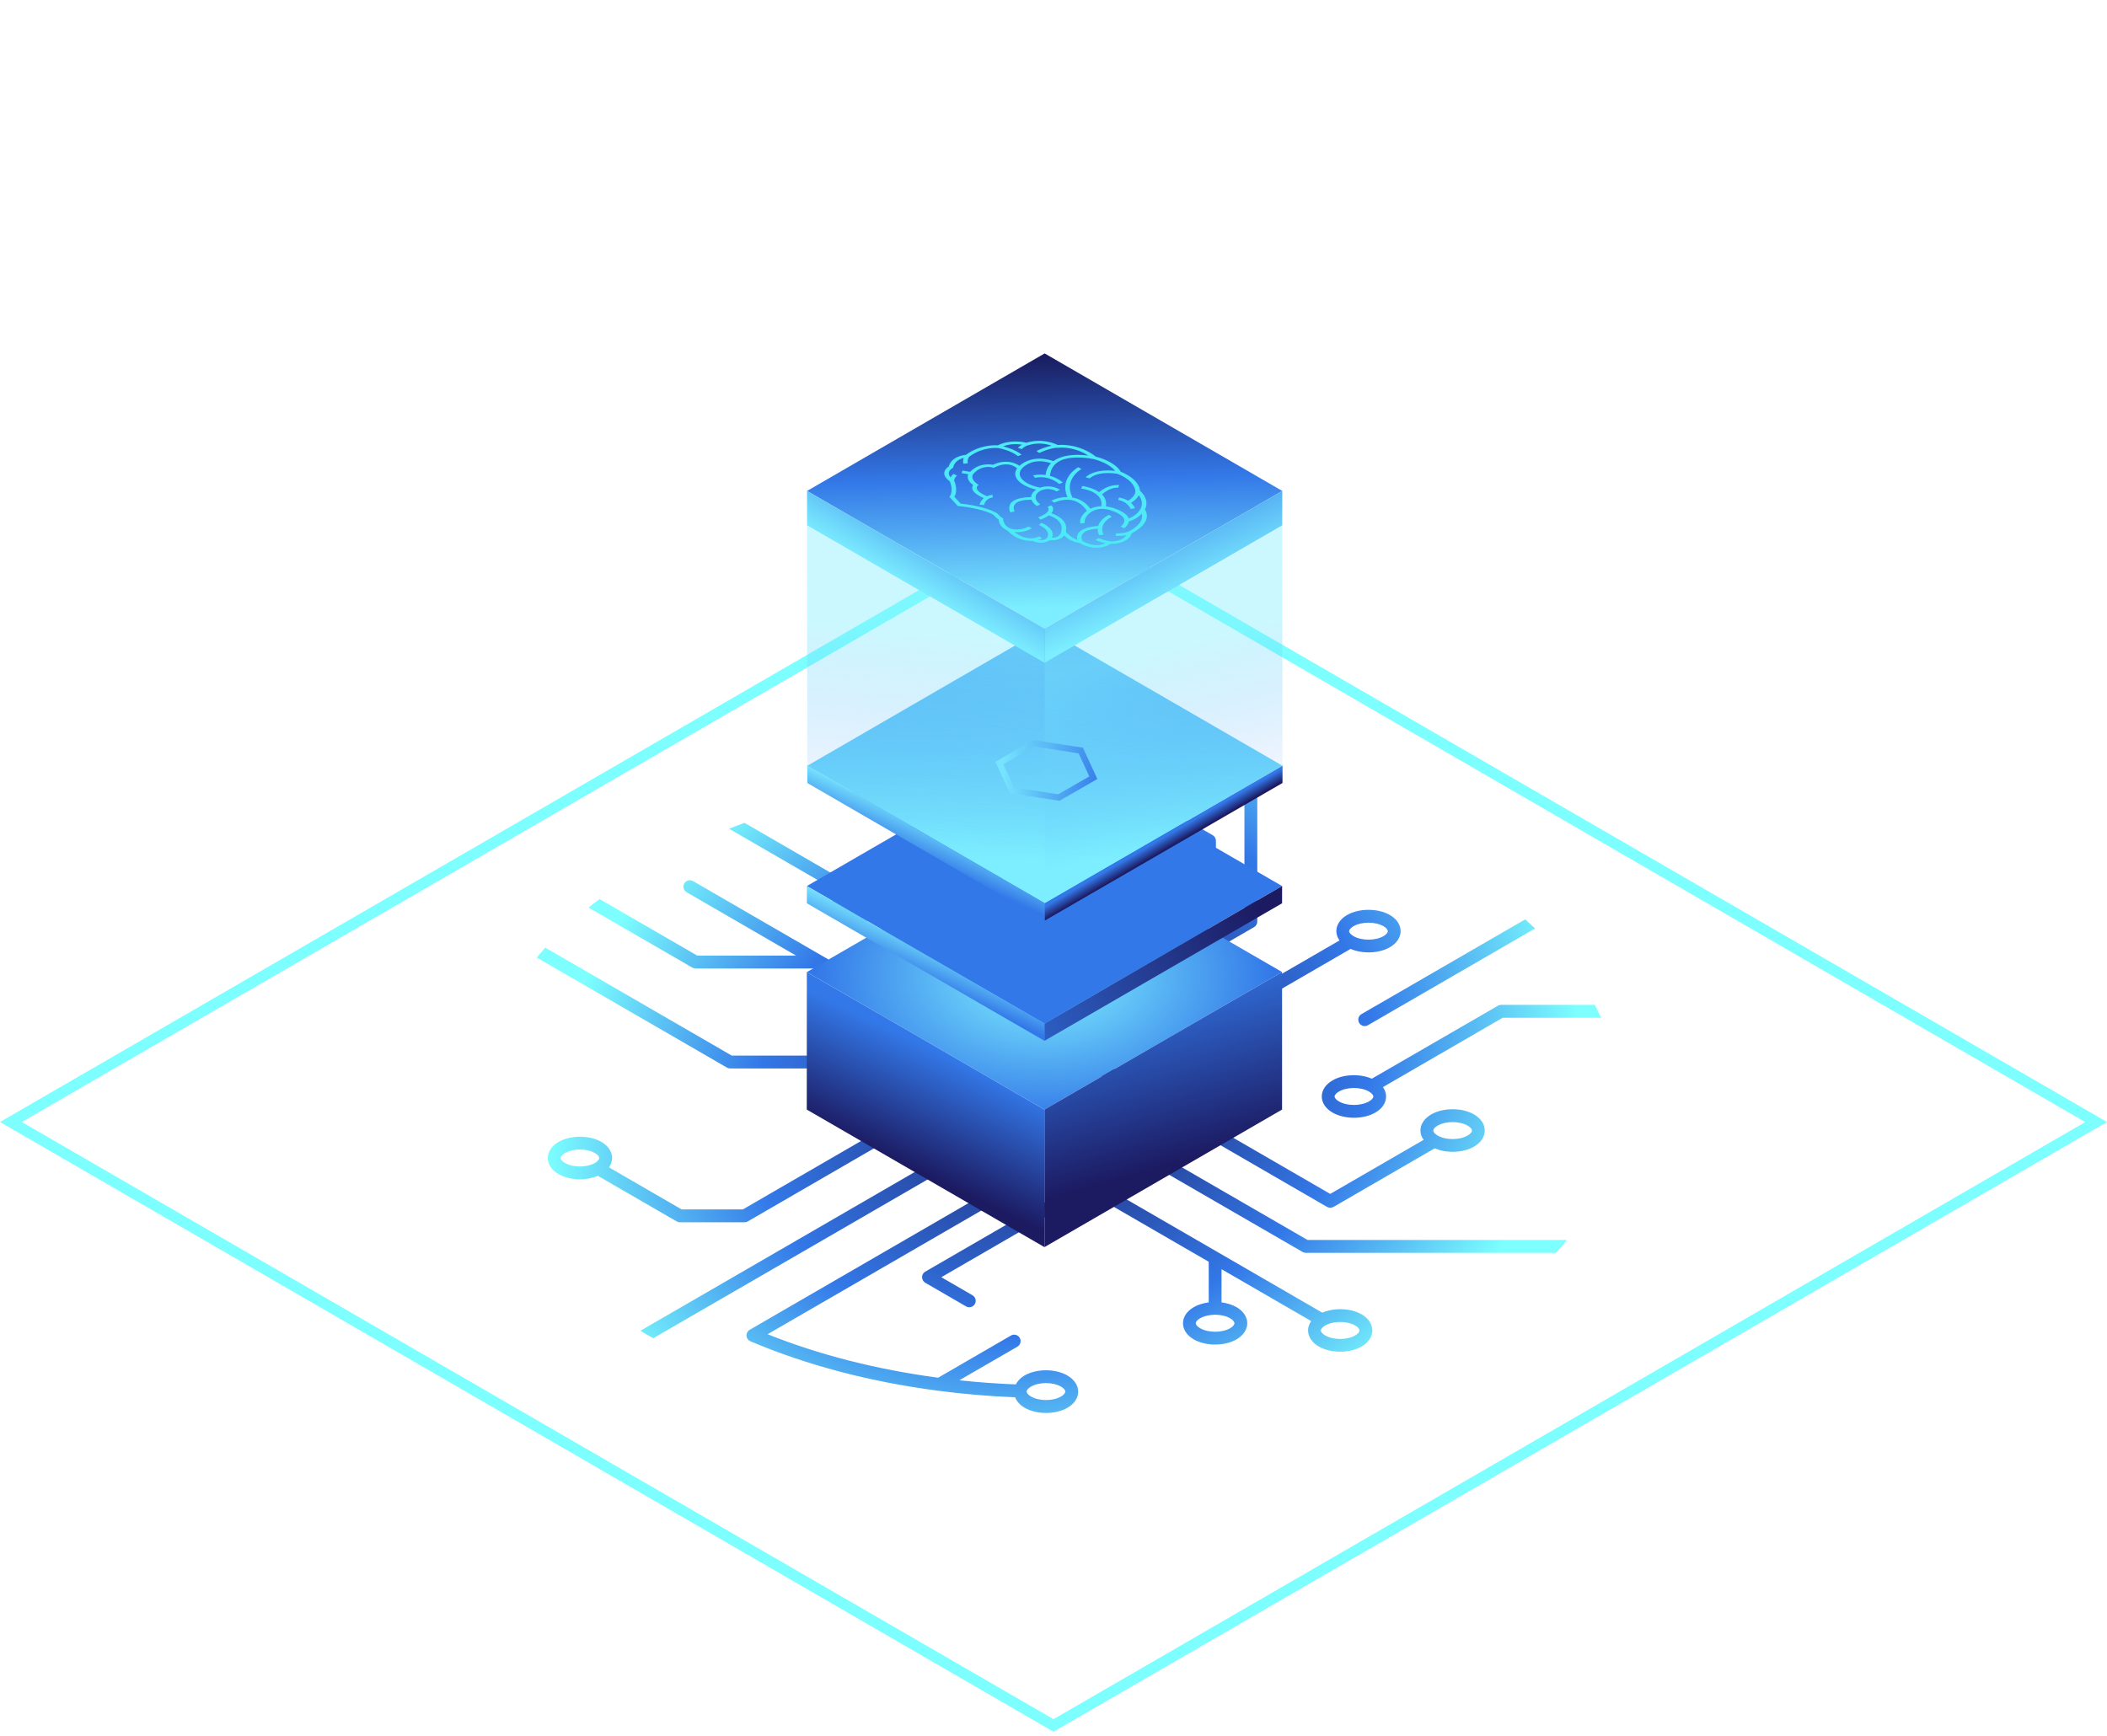 <svg width="182" height="150" viewBox="0 0 182 150" fill="none" xmlns="http://www.w3.org/2000/svg">
<g clip-path="url(#clip0_3228_5266)">
<path d="M83.678 99.189C83.528 98.925 83.185 98.831 82.921 98.987L55.322 114.959C55.506 115.067 55.675 115.18 55.863 115.289C56.051 115.397 56.244 115.496 56.432 115.604L83.476 99.953C83.739 99.802 83.833 99.463 83.678 99.194V99.189ZM129.38 86.888L118.498 93.185C117.468 92.742 116.044 92.784 115.104 93.331C114.511 93.67 114.173 94.179 114.173 94.721C114.173 95.263 114.511 95.772 115.104 96.112C116.143 96.71 117.764 96.71 118.803 96.112C119.396 95.772 119.729 95.263 119.729 94.721C119.729 94.434 119.631 94.16 119.457 93.911L129.803 87.921H138.293C138.124 87.548 137.95 87.18 137.757 86.808H129.653C129.554 86.808 129.46 86.832 129.376 86.884L129.38 86.888ZM118.249 95.15C117.548 95.555 116.359 95.555 115.658 95.15C115.428 95.018 115.282 94.853 115.282 94.721C115.282 94.589 115.428 94.424 115.658 94.292C116.359 93.887 117.548 93.887 118.249 94.292C118.479 94.429 118.625 94.589 118.625 94.721C118.625 94.853 118.484 95.018 118.249 95.15ZM104.527 87.718C104.263 87.873 104.169 88.213 104.325 88.477C104.48 88.74 104.818 88.835 105.081 88.679L116.664 81.973C117.694 82.416 119.118 82.373 120.058 81.827C120.646 81.487 120.985 80.978 120.985 80.436C120.985 79.894 120.646 79.385 120.058 79.046C119.02 78.447 117.398 78.447 116.359 79.046C115.767 79.385 115.433 79.894 115.433 80.436C115.433 80.724 115.532 80.997 115.705 81.242L104.527 87.713V87.718ZM116.914 80.012C117.614 79.607 118.803 79.607 119.504 80.012C119.734 80.144 119.875 80.309 119.875 80.441C119.875 80.573 119.734 80.738 119.504 80.87C118.803 81.275 117.614 81.275 116.914 80.87C116.683 80.738 116.538 80.573 116.538 80.441C116.538 80.309 116.683 80.144 116.914 80.012ZM94.161 87.652C94.312 87.921 94.655 88.01 94.918 87.855L108.325 80.092C108.499 79.993 108.602 79.809 108.602 79.612V68.597C108.236 68.513 107.864 68.432 107.493 68.357V79.291L94.363 86.893C94.1 87.044 94.006 87.383 94.161 87.652ZM91.345 84.277L104.752 76.515C104.926 76.416 105.03 76.232 105.03 76.034V72.632C105.03 72.434 104.926 72.25 104.752 72.151L95.478 66.783C94.683 66.736 93.884 66.703 93.085 66.679L103.92 72.952V75.714L90.791 83.316C90.527 83.471 90.433 83.811 90.588 84.075C90.739 84.339 91.082 84.433 91.345 84.277ZM115.184 104.265L123.932 99.198C124.962 99.646 126.386 99.599 127.326 99.052C127.918 98.713 128.252 98.204 128.252 97.662C128.252 97.12 127.914 96.611 127.326 96.272C126.287 95.673 124.665 95.673 123.626 96.272C123.034 96.616 122.696 97.12 122.696 97.662C122.696 97.95 122.794 98.223 122.973 98.468L114.906 103.139L94.105 91.097C93.842 90.942 93.503 91.036 93.348 91.3C93.198 91.564 93.287 91.908 93.55 92.058L114.629 104.26C114.803 104.359 115.01 104.359 115.184 104.26V104.265ZM124.181 97.238C124.886 96.833 126.071 96.833 126.771 97.238C127.002 97.37 127.147 97.535 127.147 97.667C127.147 97.799 127.006 97.964 126.771 98.096C126.071 98.501 124.882 98.501 124.181 98.096C123.951 97.964 123.805 97.799 123.805 97.667C123.805 97.535 123.951 97.37 124.181 97.238ZM117.402 88.364C117.553 88.632 117.896 88.722 118.159 88.566L132.6 80.21C132.318 79.946 132.041 79.682 131.745 79.423L117.605 87.605C117.341 87.755 117.247 88.1 117.402 88.364ZM92.201 118.823C91.162 118.225 89.54 118.225 88.501 118.823C88.144 119.031 87.895 119.299 87.745 119.596C86.099 119.53 84.468 119.412 82.865 119.238L87.881 116.335C88.144 116.184 88.238 115.845 88.083 115.576C87.928 115.312 87.589 115.218 87.326 115.373L81.036 119.016C75.767 118.314 70.774 117.051 66.304 115.26L87.646 102.908C87.909 102.757 88.003 102.413 87.848 102.149C87.698 101.885 87.354 101.791 87.091 101.946L64.757 114.879C64.574 114.982 64.47 115.185 64.48 115.392C64.494 115.604 64.626 115.788 64.818 115.868C69.665 117.933 75.156 119.37 80.971 120.133C81.008 120.143 81.041 120.143 81.079 120.148C83.241 120.43 85.446 120.619 87.683 120.708C87.824 121.057 88.097 121.378 88.506 121.613C89.545 122.212 91.171 122.212 92.206 121.613C92.793 121.274 93.132 120.765 93.132 120.223C93.132 119.681 92.793 119.172 92.206 118.833L92.201 118.823ZM91.646 120.642C90.946 121.048 89.757 121.048 89.056 120.642C88.826 120.51 88.68 120.346 88.68 120.214C88.68 120.082 88.826 119.917 89.056 119.785C89.757 119.379 90.946 119.379 91.646 119.785C91.877 119.917 92.018 120.082 92.018 120.214C92.018 120.346 91.877 120.51 91.646 120.642ZM117.614 113.545C116.674 112.998 115.249 112.956 114.22 113.399L94.965 102.253C94.702 102.102 94.363 102.191 94.208 102.455C94.053 102.719 94.147 103.063 94.41 103.214L104.409 109.001V112.508C103.939 112.569 103.488 112.706 103.112 112.923C102.524 113.262 102.186 113.771 102.186 114.313C102.186 114.855 102.524 115.364 103.112 115.703C104.151 116.302 105.777 116.302 106.811 115.703C107.399 115.359 107.737 114.855 107.737 114.313C107.737 113.771 107.399 113.262 106.811 112.923C106.435 112.706 105.989 112.569 105.514 112.508V109.642L113.261 114.124C113.087 114.374 112.988 114.648 112.988 114.93C112.988 115.472 113.327 115.981 113.914 116.321C114.953 116.919 116.58 116.919 117.614 116.321C118.202 115.981 118.54 115.472 118.54 114.93C118.54 114.388 118.202 113.879 117.614 113.54V113.545ZM106.257 113.884C106.487 114.016 106.628 114.181 106.628 114.313C106.628 114.445 106.487 114.61 106.257 114.742C105.556 115.147 104.367 115.147 103.666 114.742C103.436 114.61 103.29 114.445 103.29 114.313C103.29 114.181 103.431 114.016 103.666 113.884C104.014 113.681 104.484 113.582 104.954 113.578C104.954 113.578 104.959 113.578 104.964 113.578C104.964 113.578 104.969 113.578 104.973 113.578C105.443 113.578 105.909 113.681 106.261 113.884H106.257ZM117.059 115.364C116.359 115.769 115.17 115.769 114.469 115.364C114.239 115.232 114.093 115.067 114.093 114.935C114.093 114.803 114.239 114.638 114.469 114.506C115.17 114.101 116.359 114.101 117.059 114.506C117.29 114.638 117.431 114.803 117.431 114.935C117.431 115.067 117.29 115.232 117.059 115.364ZM58.721 105.589H64.315C64.414 105.589 64.508 105.566 64.593 105.514L79.1 97.115C79.363 96.96 79.457 96.621 79.302 96.357C79.147 96.093 78.808 95.998 78.545 96.154L64.169 104.477H58.876L52.601 100.843C52.775 100.598 52.873 100.32 52.873 100.037C52.873 99.496 52.535 98.987 51.947 98.647C50.908 98.049 49.286 98.049 48.248 98.647C47.655 98.991 47.317 99.496 47.317 100.037C47.317 100.579 47.655 101.088 48.248 101.428C49.188 101.974 50.612 102.017 51.642 101.574L58.449 105.514C58.533 105.561 58.627 105.589 58.726 105.589H58.721ZM51.388 100.466C50.687 100.872 49.498 100.872 48.798 100.466C48.567 100.334 48.422 100.169 48.422 100.037C48.422 99.906 48.567 99.74 48.798 99.609C49.503 99.203 50.687 99.203 51.388 99.609C51.618 99.74 51.759 99.906 51.759 100.037C51.759 100.169 51.618 100.334 51.388 100.466ZM98.669 98.859C98.406 98.708 98.068 98.798 97.912 99.062C97.762 99.326 97.851 99.665 98.115 99.821L112.514 108.153C112.598 108.2 112.692 108.229 112.791 108.229H134.406C134.735 107.861 135.054 107.489 135.355 107.116H112.941L98.669 98.859ZM63.06 92.303H73.694C73.999 92.303 74.248 92.054 74.248 91.747C74.248 91.441 73.999 91.191 73.694 91.191H63.211L47.1 81.864C46.842 82.147 46.607 82.435 46.367 82.722L62.787 92.223C62.872 92.275 62.966 92.299 63.065 92.299L63.06 92.303ZM71.917 77.74C71.917 78.282 72.255 78.791 72.847 79.131C73.882 79.729 75.508 79.729 76.547 79.131C77.135 78.787 77.473 78.282 77.473 77.74C77.473 77.198 77.135 76.689 76.547 76.35C75.607 75.803 74.182 75.761 73.153 76.204L64.306 71.081C63.855 71.246 63.413 71.416 62.971 71.59L72.199 76.93C72.025 77.18 71.921 77.453 71.921 77.736L71.917 77.74ZM73.402 77.312C74.103 76.906 75.292 76.906 75.992 77.312C76.223 77.444 76.368 77.609 76.368 77.74C76.368 77.873 76.227 78.037 75.992 78.169C75.287 78.575 74.103 78.575 73.402 78.169C73.172 78.037 73.026 77.873 73.026 77.74C73.026 77.609 73.167 77.444 73.402 77.312ZM83.453 81.558C83.453 81.864 83.702 82.114 84.007 82.114C84.313 82.114 84.562 81.864 84.562 81.558V74.96C84.562 74.762 84.454 74.578 84.285 74.479L73.755 68.385C73.214 68.498 72.678 68.612 72.147 68.739L83.457 75.285V81.563L83.453 81.558ZM60.084 83.665H70.69L80.388 89.278C80.651 89.429 80.989 89.339 81.144 89.075C81.3 88.811 81.206 88.467 80.942 88.316L59.864 76.115C59.6 75.964 59.262 76.053 59.107 76.317C58.956 76.586 59.045 76.925 59.309 77.076L68.767 82.552H60.23L51.797 77.67C51.472 77.91 51.148 78.15 50.838 78.4L59.802 83.589C59.887 83.636 59.981 83.665 60.08 83.665H60.084ZM79.65 110.335C79.65 110.533 79.753 110.717 79.927 110.816L83.448 112.857C83.711 113.007 84.054 112.918 84.205 112.654C84.36 112.39 84.266 112.046 84.003 111.895L81.309 110.335L90.955 104.75C91.219 104.595 91.312 104.256 91.157 103.992C91.007 103.723 90.664 103.633 90.4 103.789L79.922 109.855C79.748 109.953 79.645 110.137 79.645 110.335H79.65Z" fill="url(#paint0_radial_3228_5266)"/>
<path d="M91 45.344L180.12 96.932L91 148.515L1.88 96.927L91 45.344ZM91 44.255L0 96.927L91 149.599L182 96.927L91 44.255Z" fill="#7CFFFE"/>
<path d="M69.695 83.976L90.219 72.094L110.744 83.971L90.219 95.852L69.695 83.976Z" fill="url(#paint1_radial_3228_5266)"/>
<path d="M69.692 83.976L69.688 95.853L90.216 107.734V95.853L69.692 83.976Z" fill="url(#paint2_linear_3228_5266)"/>
<path d="M90.219 95.852L110.743 83.971V95.852L90.219 107.734V95.852Z" fill="url(#paint3_linear_3228_5266)"/>
<path d="M69.695 76.543L90.219 64.662L110.744 76.543L90.219 88.425L69.695 76.543Z" fill="url(#paint4_radial_3228_5266)"/>
<path d="M69.695 78.033V76.543L90.219 88.43V89.914L69.695 78.033Z" fill="url(#paint5_linear_3228_5266)"/>
<path d="M90.219 88.43L110.748 76.543L110.743 78.033L90.219 89.914V88.43Z" fill="url(#paint6_linear_3228_5266)"/>
<path d="M69.727 66.156L90.251 54.275L110.78 66.151L90.251 78.033L69.727 66.156Z" fill="url(#paint7_linear_3228_5266)"/>
<path d="M69.734 67.641V66.151L90.254 78.037V79.522L69.734 67.641Z" fill="url(#paint8_linear_3228_5266)"/>
<path d="M90.25 78.037L110.784 66.151L110.779 67.641L90.25 79.522V78.037Z" fill="url(#paint9_linear_3228_5266)"/>
<path d="M91.462 68.899L94.437 67.183L93.356 64.837L89.299 64.205L86.328 65.921L87.409 68.267L91.462 68.899Z" stroke="url(#paint10_linear_3228_5266)" stroke-width="0.54" stroke-miterlimit="10"/>
<path d="M69.711 42.412L90.235 30.531L110.764 42.412L90.235 54.294L69.711 42.412Z" fill="url(#paint11_linear_3228_5266)"/>
<path d="M69.711 45.386V42.412L90.235 54.298V57.268L69.711 45.386Z" fill="url(#paint12_linear_3228_5266)"/>
<path d="M90.234 54.298L110.763 42.412L110.758 45.386L90.234 57.268V54.298Z" fill="url(#paint13_linear_3228_5266)"/>
<path d="M69.711 45.386L69.73 66.151L90.249 78.037L90.235 57.268L69.711 45.386Z" fill="url(#paint14_linear_3228_5266)"/>
<path d="M90.234 57.268L110.758 45.386L110.782 66.151L90.249 78.037L90.234 57.268Z" fill="url(#paint15_linear_3228_5266)"/>
<path d="M97.773 46.06C98.097 45.9 99.559 45.108 98.901 44.001C99 43.826 99.286 43.152 98.468 42.389C98.459 42.228 98.37 41.597 97.368 41.022C97.199 40.923 97.006 40.829 96.8 40.744C96.739 40.626 96.522 40.291 95.939 39.957C95.582 39.749 95.15 39.575 94.647 39.443C94.576 39.387 94.397 39.245 94.12 39.085C93.528 38.746 92.578 38.359 91.351 38.439C91.069 38.298 90.002 37.841 88.662 38.246C88.329 38.166 87.214 37.963 86.19 38.472C85.828 38.449 84.591 38.444 83.435 39.292C83.125 39.321 82.175 39.481 81.954 40.296C81.761 40.423 81.132 40.923 82.043 41.583C82.1 41.715 82.368 42.398 82.043 42.879L82.01 42.926L82.734 43.713L82.833 43.722C82.833 43.722 84.775 43.888 85.814 44.477C85.865 44.538 86.025 44.717 86.265 44.882C86.27 45.023 86.331 45.447 86.848 45.749C86.904 45.782 86.97 45.815 87.036 45.843C87.106 45.923 87.323 46.15 87.675 46.352C88.131 46.616 88.653 46.748 89.189 46.729C89.325 46.791 89.635 46.904 90.002 46.885C90.251 46.871 90.477 46.8 90.665 46.673C90.848 46.687 91.201 46.687 91.511 46.56C91.69 46.489 91.826 46.385 91.915 46.258C92.038 46.376 92.197 46.508 92.4 46.626C92.663 46.776 92.935 46.866 93.222 46.894C93.236 46.904 93.25 46.913 93.269 46.923C93.481 47.045 94.054 47.333 94.759 47.323C95.187 47.319 95.587 47.201 95.949 46.984C96.306 46.984 97.486 46.918 97.758 46.07L97.773 46.06ZM95.902 46.753C95.319 46.701 94.91 46.48 94.905 46.48L94.769 46.56L94.632 46.64C94.632 46.64 94.976 46.828 95.483 46.927C95.253 47.036 95.008 47.092 94.759 47.097C94.139 47.106 93.612 46.805 93.499 46.734C93.453 46.649 93.297 46.305 93.598 46.032C93.814 45.834 94.224 45.711 94.82 45.664C94.811 45.839 94.849 46.027 94.947 46.239L95.323 46.183C94.858 45.188 95.982 44.675 96.033 44.651L95.916 44.561L95.798 44.472C95.756 44.491 95.037 44.816 94.863 45.438C94.101 45.49 93.57 45.65 93.279 45.914C93.001 46.164 93.015 46.447 93.067 46.635C92.94 46.597 92.818 46.546 92.691 46.475C92.357 46.282 92.136 46.022 92.066 45.933C92.296 44.962 91.295 44.505 90.815 44.34C90.876 44.269 90.923 44.199 90.947 44.123C91.041 43.845 90.815 43.657 90.806 43.652L90.486 43.779C90.486 43.779 90.627 43.906 90.561 44.09C90.486 44.297 90.181 44.505 89.673 44.698L89.885 44.887C90.185 44.773 90.425 44.651 90.599 44.528C90.961 44.642 91.765 44.976 91.704 45.73L91.666 45.933C91.629 46.15 91.502 46.296 91.299 46.381C91.154 46.442 90.989 46.456 90.858 46.456C91.159 45.848 90.425 45.353 89.965 45.165L89.739 45.349C89.739 45.349 90.905 45.834 90.42 46.498C90.289 46.597 90.138 46.654 89.974 46.663C89.866 46.668 89.767 46.654 89.678 46.635C89.88 46.579 90.011 46.527 90.021 46.522L89.8 46.338C89.8 46.338 89.551 46.437 89.217 46.503C88.775 46.527 88.352 46.423 87.957 46.192C87.826 46.117 87.713 46.032 87.623 45.961C88.329 46.022 88.893 45.796 89.128 45.636L88.832 45.49C88.832 45.49 88.188 45.914 87.294 45.669C87.233 45.645 87.181 45.617 87.13 45.589C86.636 45.301 86.66 44.849 86.66 44.844V44.797L86.608 44.764C86.335 44.59 86.157 44.368 86.152 44.364L86.138 44.345L86.114 44.331C85.113 43.751 83.416 43.553 82.988 43.51L82.438 42.917C82.772 42.361 82.476 41.644 82.419 41.526C82.429 41.258 82.669 41.088 82.669 41.088L82.373 40.942C82.373 40.942 82.208 41.055 82.109 41.239C81.696 40.763 82.246 40.456 82.274 40.442L82.326 40.414L82.335 40.372C82.462 39.834 82.937 39.636 83.252 39.561C83.195 39.693 83.158 39.877 83.228 40.065L83.609 40.018C83.515 39.768 83.675 39.519 83.712 39.462C84.892 38.576 86.133 38.699 86.213 38.708C86.284 38.717 87.271 38.882 87.934 39.405L88.244 39.273C87.727 38.868 87.055 38.661 86.65 38.562C87.28 38.312 87.915 38.355 88.277 38.411C88.07 38.534 87.938 38.675 87.92 38.694L88.263 38.797C88.319 38.736 88.493 38.576 88.695 38.501L88.77 38.477C89.668 38.185 90.43 38.355 90.834 38.505C90.533 38.562 90.091 38.689 89.527 38.958L89.776 39.132C90.543 38.769 91.046 38.699 91.215 38.684H91.22H91.318C92.428 38.59 93.307 38.944 93.847 39.259C93.899 39.292 93.951 39.321 93.998 39.349C93.368 39.273 92.348 39.226 91.525 39.547C91.323 39.627 91.144 39.721 90.989 39.834C90.594 39.693 89.367 39.34 88.291 40.06C88.206 40.117 88.126 40.178 88.061 40.24C87.877 40.112 87.562 39.947 87.13 39.9C86.688 39.853 86.232 39.938 85.767 40.15C85.438 40.089 84.525 40.009 83.797 40.763C83.463 40.692 83.153 40.659 83.134 40.654L83.059 40.876C83.059 40.876 83.341 40.909 83.642 40.97C83.44 41.385 83.863 41.762 84.06 41.908C84.004 41.983 83.952 42.106 83.999 42.266C84.055 42.455 84.243 42.639 84.549 42.818C84.671 42.888 84.812 42.959 84.977 43.03C84.822 43.157 84.685 43.336 84.61 43.6L84.996 43.633C85.165 43.006 85.729 42.978 85.752 42.978L85.743 42.865V42.752C85.719 42.752 85.499 42.761 85.249 42.865C84.751 42.657 84.455 42.441 84.385 42.238C84.328 42.068 84.446 41.965 84.45 41.965L84.544 41.889L84.436 41.823C84.436 41.823 83.698 41.352 84.107 40.904C84.826 40.131 85.677 40.367 85.715 40.381L85.832 40.419L85.931 40.367C86.331 40.169 86.707 40.089 87.055 40.122C87.473 40.164 87.755 40.367 87.859 40.461C87.675 40.716 87.642 40.989 87.769 41.253C87.882 41.489 88.108 41.705 88.427 41.889C88.719 42.059 89.085 42.196 89.504 42.299C89.245 42.464 89.081 42.695 89.071 42.945C88.314 42.954 87.769 43.086 87.459 43.327C86.965 43.713 87.261 44.241 87.275 44.26L87.642 44.189C87.642 44.189 87.398 43.755 87.769 43.459C88.009 43.27 88.456 43.171 89.1 43.166C89.161 43.35 89.306 43.539 89.56 43.718L89.861 43.576C89.231 43.133 89.405 42.629 89.889 42.389C90.228 42.219 90.768 42.148 91.276 42.459L91.558 42.304C90.989 41.955 90.326 41.96 89.842 42.13C88.973 41.95 88.343 41.602 88.145 41.192C87.981 40.852 88.136 40.508 88.587 40.207C89.471 39.613 90.463 39.905 90.778 40.023C90.519 40.287 90.364 40.626 90.317 41.031C89.706 40.951 89.25 41.069 89.24 41.074L89.405 41.276C89.447 41.262 90.505 40.994 91.492 41.809L91.812 41.682C91.445 41.38 91.06 41.206 90.698 41.107C90.754 40.442 91.102 39.98 91.737 39.735C92.79 39.325 94.327 39.632 94.44 39.655C94.915 39.778 95.328 39.943 95.662 40.136C96.01 40.339 96.212 40.541 96.32 40.678C94.449 40.471 93.782 41.225 93.777 41.229L94.125 41.328C94.125 41.328 94.731 40.65 96.541 40.937C96.739 41.017 96.922 41.107 97.086 41.201C98.088 41.781 98.073 42.431 98.069 42.441V42.474C98.045 42.818 97.679 43.114 97.453 43.265C97.072 43.025 96.682 42.983 96.654 42.978L96.588 43.199C96.621 43.199 97.345 43.294 97.669 43.972L98.045 43.911C97.951 43.718 97.834 43.567 97.697 43.444C97.895 43.322 98.215 43.086 98.37 42.785C98.859 43.435 98.525 43.949 98.506 43.972L98.478 44.015C98.21 44.477 97.749 44.698 97.5 44.792C97.392 44.481 97.016 44.203 96.376 43.958C96.066 43.84 95.784 43.774 95.53 43.746C95.601 43.303 95.446 42.968 95.187 42.714C95.939 42.045 96.569 42.134 96.574 42.134L96.626 42.026L96.682 41.917C96.644 41.913 95.836 41.776 94.943 42.516C94.341 42.096 93.495 41.983 93.481 41.983L93.396 42.205C93.476 42.214 95.342 42.464 95.131 43.732C94.811 43.741 94.548 43.807 94.35 43.883C94.294 43.906 94.242 43.925 94.191 43.953C93.791 43.411 93.264 43.086 92.635 42.978C91.85 41.423 93.354 40.555 93.415 40.518L93.279 40.438L93.142 40.358C93.072 40.395 91.469 41.314 92.207 42.94C91.441 42.931 90.848 43.232 90.815 43.251L91.074 43.421C91.074 43.421 91.746 43.086 92.475 43.19C93.039 43.27 93.514 43.586 93.885 44.133C93.434 44.458 93.227 44.915 93.321 45.226L93.702 45.184C93.612 44.901 93.899 44.326 94.552 44.076C95.013 43.902 95.544 43.925 96.141 44.156C96.72 44.378 97.049 44.623 97.11 44.887C97.19 45.221 96.809 45.485 96.804 45.49L97.096 45.636C97.096 45.636 97.462 45.391 97.505 45.052C97.669 45.004 98.219 44.821 98.619 44.378C98.859 45.287 97.547 45.886 97.448 45.933C97.002 46.107 96.419 46.07 96.414 46.07L96.391 46.183L96.367 46.296C96.367 46.296 96.818 46.324 97.274 46.234C96.917 46.814 95.958 46.781 95.874 46.776L95.902 46.753Z" fill="#4CEAF5"/>
</g>
<defs>
<radialGradient id="paint0_radial_3228_5266" cx="0" cy="0" r="1" gradientUnits="userSpaceOnUse" gradientTransform="translate(91.757 93.444) rotate(160.477) scale(47.625 37.523)">
<stop stop-color="#1C1A61"/>
<stop offset="0.57" stop-color="#3378E8"/>
<stop offset="0.95" stop-color="#7CFFFE"/>
</radialGradient>
<radialGradient id="paint1_radial_3228_5266" cx="0" cy="0" r="1" gradientUnits="userSpaceOnUse" gradientTransform="translate(90.219 84.338) scale(19.786 12.497)">
<stop offset="0.05" stop-color="#7CEEFF"/>
<stop offset="1" stop-color="#3378E8"/>
</radialGradient>
<linearGradient id="paint2_linear_3228_5266" x1="77.745" y1="100.509" x2="82.116" y2="91.346" gradientUnits="userSpaceOnUse">
<stop stop-color="#1C1A61"/>
<stop offset="1" stop-color="#3378E8"/>
</linearGradient>
<linearGradient id="paint3_linear_3228_5266" x1="101.792" y1="100.49" x2="97.362" y2="84.891" gradientUnits="userSpaceOnUse">
<stop stop-color="#1C1A61"/>
<stop offset="1" stop-color="#3378E8"/>
</linearGradient>
<radialGradient id="paint4_radial_3228_5266" cx="0" cy="0" r="1" gradientUnits="userSpaceOnUse" gradientTransform="translate(0.235 76.543) scale(16.759 16.802)">
<stop offset="0.05" stop-color="#7CEEFF"/>
<stop offset="1" stop-color="#3378E8"/>
</radialGradient>
<linearGradient id="paint5_linear_3228_5266" x1="79.346" y1="84.574" x2="80.942" y2="81.076" gradientUnits="userSpaceOnUse">
<stop stop-color="#3378E8"/>
<stop offset="0.95" stop-color="#7CEEFF"/>
</linearGradient>
<linearGradient id="paint6_linear_3228_5266" x1="109.14" y1="78.843" x2="82.185" y2="92.432" gradientUnits="userSpaceOnUse">
<stop stop-color="#1C1A61"/>
<stop offset="1" stop-color="#3378E8"/>
</linearGradient>
<linearGradient id="paint7_linear_3228_5266" x1="89.672" y1="36.785" x2="90.457" y2="76.312" gradientUnits="userSpaceOnUse">
<stop stop-color="#3378E8"/>
<stop offset="0.95" stop-color="#7CEEFF"/>
</linearGradient>
<linearGradient id="paint8_linear_3228_5266" x1="79.385" y1="74.182" x2="80.976" y2="70.684" gradientUnits="userSpaceOnUse">
<stop stop-color="#3378E8"/>
<stop offset="0.95" stop-color="#7CEEFF"/>
</linearGradient>
<linearGradient id="paint9_linear_3228_5266" x1="100.804" y1="73.329" x2="100.299" y2="72.463" gradientUnits="userSpaceOnUse">
<stop stop-color="#1C1A61"/>
<stop offset="1" stop-color="#3378E8"/>
</linearGradient>
<linearGradient id="paint10_linear_3228_5266" x1="86.164" y1="66.552" x2="94.597" y2="66.552" gradientUnits="userSpaceOnUse">
<stop offset="0.05" stop-color="#7CEEFF"/>
<stop offset="1" stop-color="#3378E8"/>
</linearGradient>
<linearGradient id="paint11_linear_3228_5266" x1="90.009" y1="30.903" x2="90.458" y2="53.577" gradientUnits="userSpaceOnUse">
<stop stop-color="#1A1E61"/>
<stop offset="0.46" stop-color="#3378E8"/>
<stop offset="0.95" stop-color="#7CEEFF"/>
</linearGradient>
<linearGradient id="paint12_linear_3228_5266" x1="78.995" y1="51.603" x2="83.729" y2="43.12" gradientUnits="userSpaceOnUse">
<stop offset="0.05" stop-color="#7CEEFF"/>
<stop offset="1" stop-color="#3378E8"/>
</linearGradient>
<linearGradient id="paint13_linear_3228_5266" x1="101.648" y1="52.658" x2="97.37" y2="42.208" gradientUnits="userSpaceOnUse">
<stop offset="0.05" stop-color="#7CEEFF"/>
<stop offset="1" stop-color="#3378E8"/>
</linearGradient>
<linearGradient id="paint14_linear_3228_5266" x1="78.906" y1="72.919" x2="80.697" y2="54.351" gradientUnits="userSpaceOnUse">
<stop stop-color="#3B84F4" stop-opacity="0"/>
<stop offset="1" stop-color="#7CEEFF" stop-opacity="0.4"/>
</linearGradient>
<linearGradient id="paint15_linear_3228_5266" x1="103.317" y1="71.835" x2="98.967" y2="56.251" gradientUnits="userSpaceOnUse">
<stop stop-color="#3B84F4" stop-opacity="0"/>
<stop offset="1" stop-color="#7CEEFF" stop-opacity="0.4"/>
</linearGradient>
<clipPath id="clip0_3228_5266">
<rect width="182" height="149.207" fill="white" transform="translate(0 0.396)"/>
</clipPath>
</defs>
</svg>
